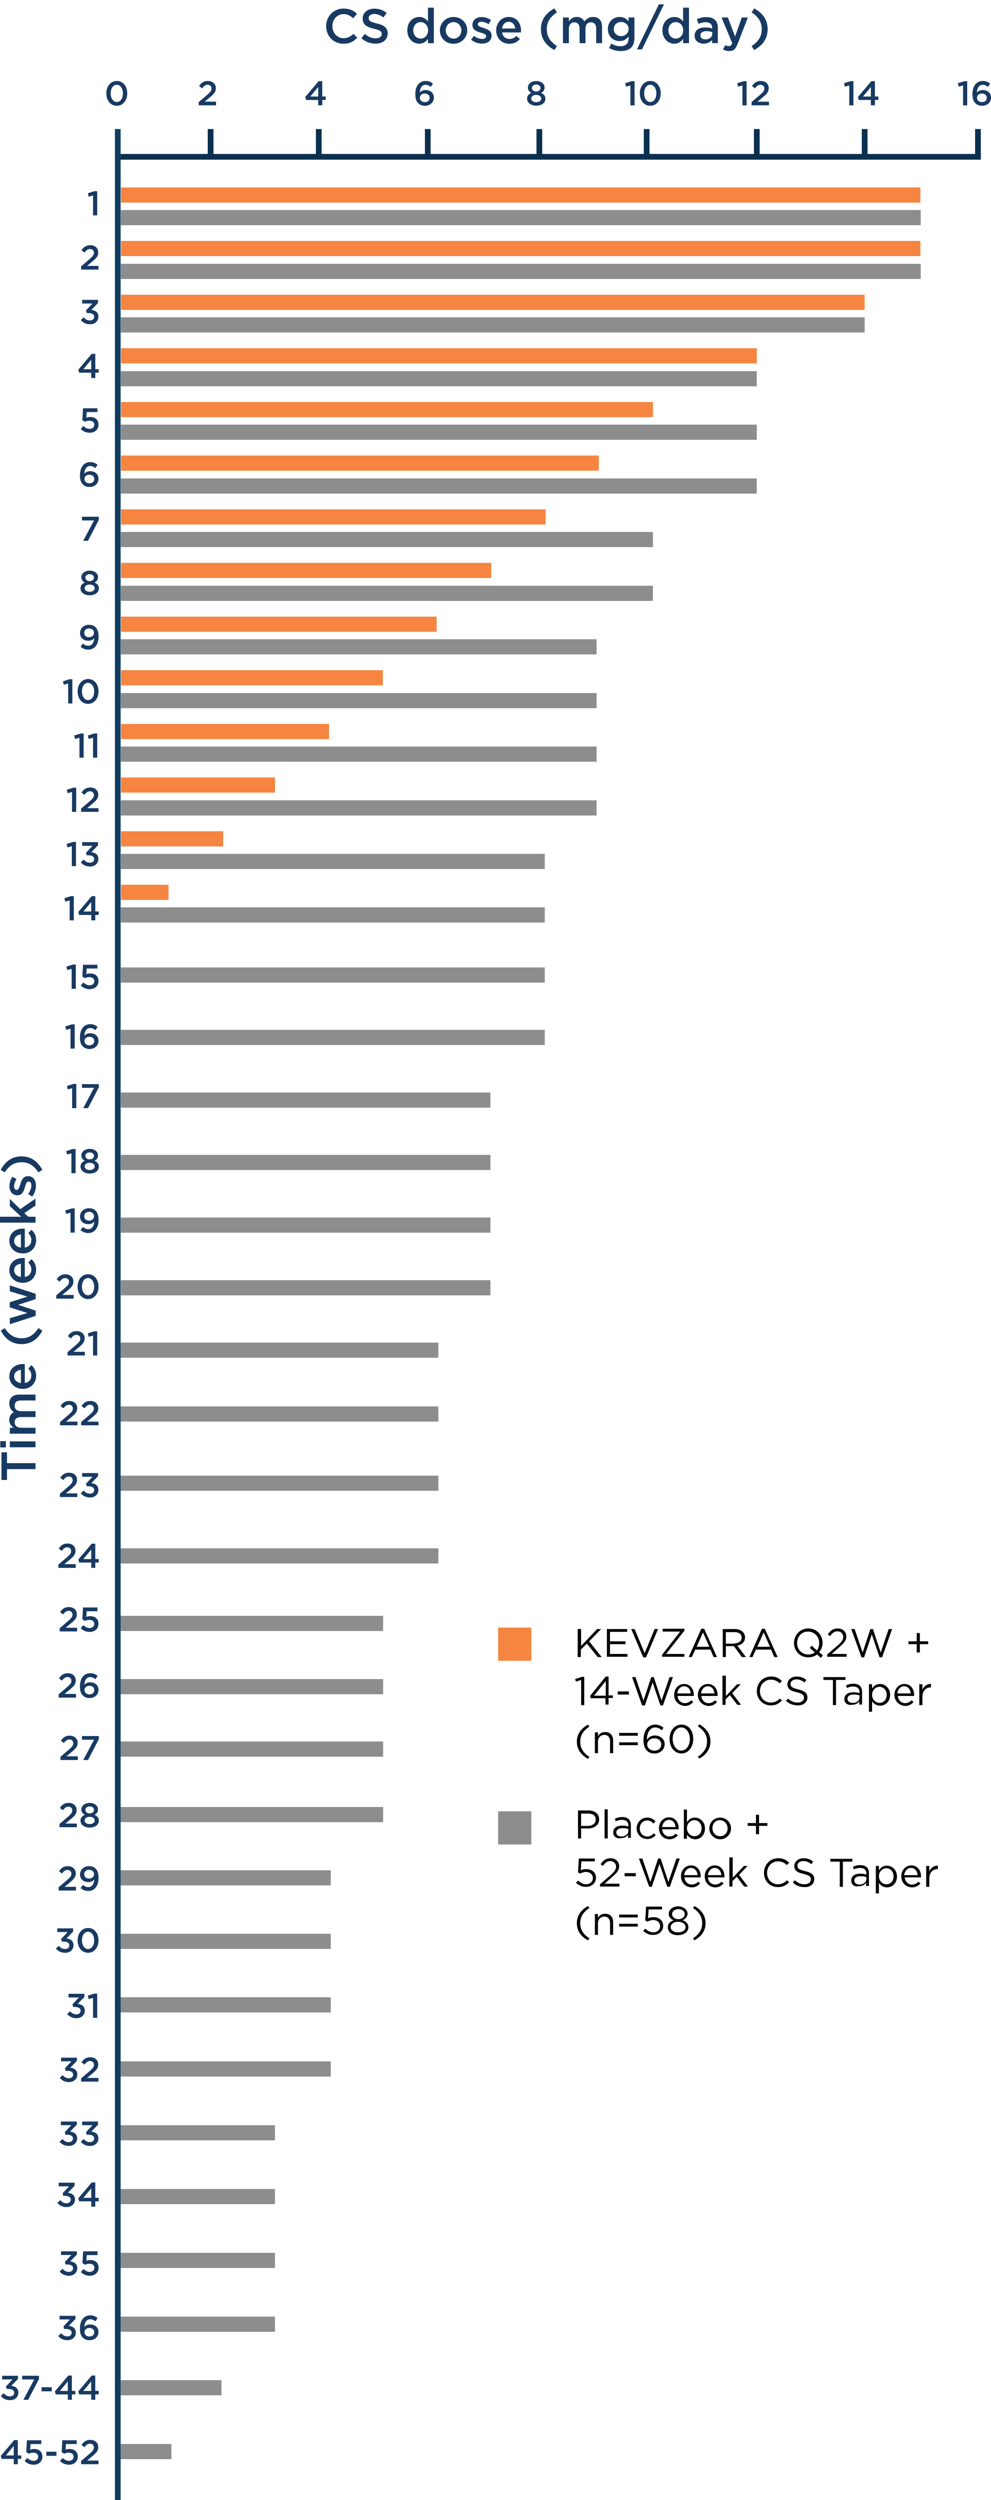 <?xml version="1.0" encoding="UTF-8"?>
<svg id="Layer_1" data-name="Layer 1" xmlns="http://www.w3.org/2000/svg" viewBox="0 0 346.37 873.7">
  <defs>
    <style>
      .cls-1 {
        stroke: #0b304f;
      }

      .cls-1, .cls-2 {
        fill: none;
        stroke-width: 2px;
      }

      .cls-2 {
        stroke: #0e3d61;
      }

      .cls-3 {
        isolation: isolate;
      }

      .cls-4 {
        fill: #f58541;
      }

      .cls-4, .cls-5, .cls-6, .cls-7 {
        stroke-width: 0px;
      }

      .cls-5 {
        fill: #070807;
      }

      .cls-6 {
        fill: #183a62;
      }

      .cls-7 {
        fill: #8e8d8d;
      }
    </style>
  </defs>
  <line id="Line_3151" data-name="Line 3151" class="cls-1" x1="73.61" y1="45.1" x2="73.61" y2="54.8"/>
  <line id="Line_3152" data-name="Line 3152" class="cls-1" x1="111.41" y1="45.1" x2="111.41" y2="54.8"/>
  <line id="Line_3153" data-name="Line 3153" class="cls-1" x1="149.51" y1="45.1" x2="149.51" y2="54.8"/>
  <line id="Line_3154" data-name="Line 3154" class="cls-1" x1="226.01" y1="45.1" x2="226.01" y2="54.8"/>
  <line id="Line_3155" data-name="Line 3155" class="cls-1" x1="264.51" y1="45.1" x2="264.51" y2="54.8"/>
  <line id="Line_3156" data-name="Line 3156" class="cls-1" x1="42.01" y1="54.8" x2="342.81" y2="54.8"/>
  <rect id="Rectangle_11796" data-name="Rectangle 11796" class="cls-7" x="42.21" y="73.4" width="279.6" height="5.3"/>
  <rect id="Rectangle_11797" data-name="Rectangle 11797" class="cls-4" x="42.31" y="65.5" width="279.4" height="5.3"/>
  <line id="Line_3157" data-name="Line 3157" class="cls-1" x1="188.51" y1="45.1" x2="188.51" y2="54.8"/>
  <line id="Line_3158" data-name="Line 3158" class="cls-1" x1="302.21" y1="45.1" x2="302.21" y2="54.8"/>
  <line id="Line_3159" data-name="Line 3159" class="cls-1" x1="341.81" y1="45.1" x2="341.81" y2="54.8"/>
  <rect id="Rectangle_11798" data-name="Rectangle 11798" class="cls-7" x="42.21" y="92.2" width="279.6" height="5.3"/>
  <rect id="Rectangle_11799" data-name="Rectangle 11799" class="cls-4" x="42.31" y="84.2" width="279.4" height="5.3"/>
  <rect id="Rectangle_11800" data-name="Rectangle 11800" class="cls-7" x="42.21" y="110.9" width="260" height="5.3"/>
  <rect id="Rectangle_11801" data-name="Rectangle 11801" class="cls-4" x="42.31" y="103" width="259.9" height="5.3"/>
  <rect id="Rectangle_11802" data-name="Rectangle 11802" class="cls-7" x="42.21" y="129.7" width="222.3" height="5.3"/>
  <rect id="Rectangle_11803" data-name="Rectangle 11803" class="cls-4" x="42.31" y="121.7" width="222.2" height="5.3"/>
  <rect id="Rectangle_11804" data-name="Rectangle 11804" class="cls-7" x="42.21" y="148.4" width="222.3" height="5.3"/>
  <rect id="Rectangle_11805" data-name="Rectangle 11805" class="cls-4" x="42.31" y="140.5" width="185.9" height="5.3"/>
  <rect id="Rectangle_11806" data-name="Rectangle 11806" class="cls-7" x="42.21" y="167.2" width="222.3" height="5.3"/>
  <rect id="Rectangle_11807" data-name="Rectangle 11807" class="cls-4" x="42.31" y="159.2" width="167" height="5.3"/>
  <rect id="Rectangle_11808" data-name="Rectangle 11808" class="cls-7" x="42.21" y="185.9" width="186" height="5.3"/>
  <rect id="Rectangle_11809" data-name="Rectangle 11809" class="cls-4" x="42.31" y="178" width="148.4" height="5.3"/>
  <rect id="Rectangle_11810" data-name="Rectangle 11810" class="cls-7" x="42.21" y="204.7" width="186" height="5.3"/>
  <rect id="Rectangle_11811" data-name="Rectangle 11811" class="cls-4" x="42.31" y="196.7" width="129.4" height="5.3"/>
  <rect id="Rectangle_11812" data-name="Rectangle 11812" class="cls-7" x="42.21" y="223.4" width="166.3" height="5.3"/>
  <rect id="Rectangle_11813" data-name="Rectangle 11813" class="cls-4" x="42.31" y="215.5" width="110.3" height="5.3"/>
  <rect id="Rectangle_11814" data-name="Rectangle 11814" class="cls-7" x="42.21" y="242.2" width="166.3" height="5.3"/>
  <rect id="Rectangle_11815" data-name="Rectangle 11815" class="cls-4" x="42.31" y="234.2" width="91.5" height="5.3"/>
  <rect id="Rectangle_11816" data-name="Rectangle 11816" class="cls-7" x="42.21" y="260.9" width="166.3" height="5.3"/>
  <rect id="Rectangle_11817" data-name="Rectangle 11817" class="cls-4" x="42.31" y="253" width="72.7" height="5.3"/>
  <rect id="Rectangle_11818" data-name="Rectangle 11818" class="cls-7" x="42.21" y="279.7" width="166.3" height="5.3"/>
  <rect id="Rectangle_11819" data-name="Rectangle 11819" class="cls-4" x="42.31" y="271.7" width="53.8" height="5.3"/>
  <rect id="Rectangle_11820" data-name="Rectangle 11820" class="cls-7" x="42.21" y="298.4" width="148.2" height="5.3"/>
  <rect id="Rectangle_11821" data-name="Rectangle 11821" class="cls-4" x="42.31" y="290.5" width="35.7" height="5.3"/>
  <rect id="Rectangle_11822" data-name="Rectangle 11822" class="cls-7" x="42.21" y="338.1" width="148.2" height="5.3"/>
  <rect id="Rectangle_11823" data-name="Rectangle 11823" class="cls-7" x="42.21" y="359.9" width="148.2" height="5.3"/>
  <rect id="Rectangle_11824" data-name="Rectangle 11824" class="cls-7" x="42.21" y="381.8" width="129.2" height="5.3"/>
  <rect id="Rectangle_11825" data-name="Rectangle 11825" class="cls-7" x="42.21" y="403.6" width="129.2" height="5.3"/>
  <rect id="Rectangle_11826" data-name="Rectangle 11826" class="cls-7" x="42.21" y="425.5" width="129.2" height="5.3"/>
  <rect id="Rectangle_11827" data-name="Rectangle 11827" class="cls-7" x="42.21" y="447.4" width="129.2" height="5.3"/>
  <rect id="Rectangle_11828" data-name="Rectangle 11828" class="cls-7" x="41.71" y="469.2" width="111.5" height="5.3"/>
  <rect id="Rectangle_11829" data-name="Rectangle 11829" class="cls-7" x="41.71" y="491.5" width="111.5" height="5.3"/>
  <rect id="Rectangle_11830" data-name="Rectangle 11830" class="cls-7" x="41.71" y="515.7" width="111.5" height="5.3"/>
  <rect id="Rectangle_11831" data-name="Rectangle 11831" class="cls-7" x="41.71" y="541.1" width="111.5" height="5.3"/>
  <rect id="Rectangle_11832" data-name="Rectangle 11832" class="cls-7" x="41.71" y="564.7" width="92.2" height="5.3"/>
  <rect id="Rectangle_11833" data-name="Rectangle 11833" class="cls-7" x="41.71" y="586.8" width="92.2" height="5.3"/>
  <rect id="Rectangle_11834" data-name="Rectangle 11834" class="cls-7" x="41.71" y="608.6" width="92.2" height="5.3"/>
  <rect id="Rectangle_11835" data-name="Rectangle 11835" class="cls-7" x="41.71" y="631.5" width="92.2" height="5.3"/>
  <rect id="Rectangle_11836" data-name="Rectangle 11836" class="cls-7" x="41.71" y="653.6" width="73.9" height="5.3"/>
  <rect id="Rectangle_11837" data-name="Rectangle 11837" class="cls-7" x="41.71" y="675.8" width="73.9" height="5.3"/>
  <rect id="Rectangle_11838" data-name="Rectangle 11838" class="cls-7" x="41.71" y="698" width="73.9" height="5.3"/>
  <rect id="Rectangle_11839" data-name="Rectangle 11839" class="cls-7" x="41.71" y="720.4" width="73.9" height="5.3"/>
  <rect id="Rectangle_11840" data-name="Rectangle 11840" class="cls-7" x="41.71" y="742.7" width="54.4" height="5.3"/>
  <rect id="Rectangle_11841" data-name="Rectangle 11841" class="cls-7" x="41.71" y="765" width="54.4" height="5.3"/>
  <rect id="Rectangle_11842" data-name="Rectangle 11842" class="cls-7" x="41.71" y="787.3" width="54.4" height="5.3"/>
  <rect id="Rectangle_11843" data-name="Rectangle 11843" class="cls-7" x="41.71" y="809.6" width="54.4" height="5.3"/>
  <rect id="Rectangle_11844" data-name="Rectangle 11844" class="cls-7" x="41.71" y="831.8" width="35.7" height="5.3"/>
  <rect id="Rectangle_11845" data-name="Rectangle 11845" class="cls-7" x="42.01" y="854.1" width="17.9" height="5.3"/>
  <rect id="Rectangle_11846" data-name="Rectangle 11846" class="cls-7" x="42.21" y="317.1" width="148.2" height="5.3"/>
  <rect id="Rectangle_11847" data-name="Rectangle 11847" class="cls-4" x="42.31" y="309.2" width="16.6" height="5.3"/>
  <g class="cls-3">
    <path class="cls-5" d="m202.01,569.3h1.1v5.9l5.6-5.9h1.4l-4.2,4.3,4.4,5.5h-1.4l-3.8-4.7-2.1,2.1v2.6h-1.1v-9.8h.1Z"/>
    <path class="cls-5" d="m212.11,569.3h7.1v1h-6v3.3h5.4v1h-5.4v3.4h6.1v1h-7.2v-9.7h0Z"/>
  </g>
  <g class="cls-3">
    <path class="cls-5" d="m220.61,569.3h1.2l3.5,8.4,3.5-8.4h1.2l-4.2,9.9h-1l-4.2-9.9Z"/>
  </g>
  <g class="cls-3">
    <path class="cls-5" d="m231.41,578.3l6.3-8.1h-6.1v-1h7.6v.7l-6.4,8.1h6.4v1h-7.8v-.7Z"/>
    <path class="cls-5" d="m245.11,569.2h1l4.5,9.9h-1.2l-1.1-2.6h-5.3l-1.2,2.6h-1.1l4.4-9.9Zm2.8,6.3l-2.2-5-2.2,5h4.4Z"/>
    <path class="cls-5" d="m252.61,569.3h4.2c1.2,0,2.2.4,2.8,1,.5.5.8,1.2.8,1.9h0c0,1.6-1.1,2.6-2.7,2.9l3,4h-1.4l-2.8-3.8h-2.8v3.8h-1.1v-9.8Zm4.1,5c1.5,0,2.5-.8,2.5-2h0c0-1.2-.9-1.9-2.5-1.9h-3v4h3v-.1Z"/>
    <path class="cls-5" d="m266.31,569.2h1l4.5,9.9h-1.2l-1.1-2.6h-5.3l-1.2,2.6h-1.1l4.4-9.9Zm2.8,6.3l-2.2-5-2.2,5h4.4Z"/>
    <path class="cls-5" d="m286.91,579.4l-1.3-1.2c-.8.6-1.9,1-3.1,1-3,0-5-2.3-5-5h0c0-2.7,2-5.1,5-5.1s5,2.3,5,5h0c0,1.2-.4,2.4-1.2,3.3l1.3,1.1-.7.9Zm-2.1-1.9l-1.8-1.6.7-.8,1.8,1.7c.5-.7.8-1.6.8-2.6h0c0-2.2-1.6-4-3.9-4s-3.8,1.8-3.8,4h0c0,2.2,1.6,4,3.9,4,.9,0,1.7-.3,2.3-.7Z"/>
    <path class="cls-5" d="m289.11,578.2l3.6-3.1c1.5-1.3,2-2.1,2-3.1,0-1.1-.9-1.9-2-1.9s-1.8.6-2.6,1.7l-.8-.6c.9-1.3,1.8-2.1,3.5-2.1,1.8,0,3,1.2,3,2.8h0c0,1.4-.8,2.3-2.5,3.8l-2.6,2.3h5.2v1h-6.8v-.8h0Z"/>
    <path class="cls-5" d="m297.51,569.3h1.2l2.8,8.2,2.7-8.2h.9l2.7,8.2,2.8-8.2h1.2l-3.5,9.9h-.9l-2.7-8-2.7,8h-.9l-3.6-9.9Z"/>
    <path class="cls-5" d="m320.41,574.6h-2.9v-1h2.9v-2.9h1.1v2.9h2.9v1h-2.9v2.9h-1.1v-2.9Z"/>
  </g>
  <g class="cls-3">
    <path class="cls-5" d="m203.11,587.1l-1.8.6-.3-.9,2.4-.8h.8v9.9h-1.1v-8.8h0Z"/>
    <path class="cls-5" d="m211.71,593.5h-5.2l-.3-.8,5.5-6.8h1v6.6h1.5v.9h-1.5v2.3h-1.1v-2.2h.1Zm0-.9v-5.1l-4.1,5.1h4.1Z"/>
  </g>
  <g class="cls-3">
    <path class="cls-5" d="m215.91,591.1h3.9v1.1h-3.9v-1.1Z"/>
  </g>
  <g class="cls-3">
    <path class="cls-5" d="m220.91,586.1h1.2l2.8,8.2,2.7-8.2h.9l2.7,8.2,2.8-8.2h1.2l-3.5,9.9h-.9l-2.7-8-2.7,8h-1l-3.5-9.9Z"/>
  </g>
  <g class="cls-3">
    <path class="cls-5" d="m235.61,592.3h0c0-2.1,1.5-3.8,3.5-3.8,2.1,0,3.4,1.7,3.4,3.8v.4h-5.7c.2,1.6,1.3,2.5,2.5,2.5,1,0,1.7-.4,2.3-1l.7.6c-.7.8-1.6,1.4-3,1.4-2.1-.2-3.7-1.7-3.7-3.9Zm5.8-.5c-.1-1.3-.9-2.5-2.3-2.5-1.3,0-2.2,1.1-2.4,2.5h4.7Z"/>
    <path class="cls-5" d="m243.91,592.3h0c0-2.1,1.5-3.8,3.5-3.8,2.1,0,3.4,1.7,3.4,3.8v.4h-5.7c.2,1.6,1.3,2.5,2.5,2.5,1,0,1.7-.4,2.3-1l.7.6c-.7.8-1.6,1.4-3,1.4-2.1-.2-3.7-1.7-3.7-3.9Zm5.8-.5c-.1-1.3-.9-2.5-2.3-2.5-1.3,0-2.2,1.1-2.4,2.5h4.7Z"/>
    <path class="cls-5" d="m252.61,585.6h1.1v7.1l3.9-4.1h1.3l-3,3.1,3.1,4.1h-1.3l-2.6-3.4-1.5,1.5v1.9h-1.1v-10.2h.1Z"/>
    <path class="cls-5" d="m264.51,591h0c0-2.8,2.1-5.1,5-5.1,1.8,0,2.8.6,3.8,1.6l-.8.8c-.8-.8-1.8-1.3-3.1-1.3-2.2,0-3.8,1.8-3.8,4h0c0,2.3,1.6,4,3.8,4,1.3,0,2.2-.5,3.2-1.4l.7.7c-1,1-2.1,1.7-3.9,1.7-2.8,0-4.9-2.2-4.9-5Z"/>
    <path class="cls-5" d="m274.71,594.4l.7-.8c1,.9,2,1.4,3.4,1.4,1.3,0,2.2-.7,2.2-1.7h0c0-.9-.5-1.4-2.5-1.9-2.3-.5-3.3-1.2-3.3-2.8h0c0-1.5,1.4-2.7,3.2-2.7,1.4,0,2.5.4,3.4,1.2l-.6.9c-.9-.7-1.8-1.1-2.8-1.1-1.3,0-2.1.7-2.1,1.6h0c0,.9.5,1.4,2.7,1.9s3.2,1.3,3.2,2.8h0c0,1.7-1.4,2.8-3.3,2.8-1.7,0-3-.5-4.2-1.6Z"/>
  </g>
  <g class="cls-3">
    <path class="cls-5" d="m291.11,587.1h-3.3v-1h7.7v1h-3.3v8.8h-1.1v-8.8h0Z"/>
  </g>
  <g class="cls-3">
    <path class="cls-5" d="m295.11,593.8h0c0-1.6,1.3-2.4,3.1-2.4.9,0,1.6.1,2.2.3v-.3c0-1.3-.8-2-2.2-2-.9,0-1.5.2-2.2.5l-.3-.9c.8-.4,1.6-.6,2.6-.6s1.8.3,2.3.8.7,1.2.7,2.1v4.4h-1v-1.1c-.5.7-1.3,1.2-2.6,1.2-1.3.2-2.6-.5-2.6-2Zm5.3-.6v-.7c-.5-.2-1.2-.3-2.1-.3-1.4,0-2.1.6-2.1,1.5h0c0,.9.8,1.4,1.8,1.4,1.3.1,2.4-.7,2.4-1.9Z"/>
    <path class="cls-5" d="m303.71,588.6h1.1v1.5c.6-.9,1.4-1.6,2.8-1.6,1.7,0,3.5,1.4,3.5,3.8h0c0,2.4-1.7,3.8-3.5,3.8-1.3,0-2.2-.7-2.8-1.5v3.6h-1.1v-9.6Zm6.2,3.7h0c0-1.7-1.2-2.8-2.5-2.8s-2.6,1.1-2.6,2.8h0c0,1.7,1.3,2.8,2.6,2.8,1.4,0,2.5-1.1,2.5-2.8Z"/>
    <path class="cls-5" d="m312.61,592.3h0c0-2.1,1.5-3.8,3.5-3.8,2.1,0,3.4,1.7,3.4,3.8v.4h-5.7c.2,1.6,1.3,2.5,2.5,2.5,1,0,1.7-.4,2.3-1l.7.6c-.7.8-1.6,1.4-3,1.4-2.1-.2-3.7-1.7-3.7-3.9Zm5.7-.5c-.1-1.3-.9-2.5-2.3-2.5-1.3,0-2.2,1.1-2.4,2.5h4.7Z"/>
    <path class="cls-5" d="m321.31,588.6h1.1v1.9c.5-1.2,1.6-2.1,3-2v1.2h-.1c-1.6,0-2.9,1.1-2.9,3.3v2.9h-1.1v-7.3Z"/>
  </g>
  <g class="cls-3">
    <path class="cls-5" d="m201.61,608.7c0-2.6,1.4-4.6,3.9-6l.5.7c-2.1,1.4-3.2,3-3.2,5.3s1.1,3.9,3.2,5.3l-.5.7c-2.6-1.5-3.9-3.5-3.9-6Z"/>
    <path class="cls-5" d="m207.91,605.4h1.1v1.3c.5-.8,1.2-1.4,2.5-1.4,1.8,0,2.8,1.2,2.8,2.9v4.5h-1.1v-4.2c0-1.3-.7-2.2-2-2.2-1.2,0-2.2.9-2.2,2.3v4.1h-1.1v-7.3Z"/>
    <path class="cls-5" d="m216.41,605.6h6.5v1h-6.5v-1Zm0,3.3h6.5v1h-6.5v-1Z"/>
    <path class="cls-5" d="m226.11,611.8c-.8-.8-1.2-1.8-1.2-3.8h0c0-3,1.5-5.3,4.1-5.3,1.2,0,2,.4,2.9,1.1l-.6.9c-.7-.6-1.4-1-2.3-1-1.9,0-2.9,2-2.9,4.2v.1c.6-.9,1.5-1.5,2.8-1.5,1.8,0,3.4,1.2,3.4,3h0c0,1.9-1.5,3.3-3.5,3.3-1.2,0-2-.3-2.7-1Zm5-2.2h0c0-1.2-1-2.1-2.4-2.1-1.5,0-2.5,1.1-2.5,2.1h0c0,1.2,1,2.2,2.5,2.2s2.4-.9,2.4-2.2Z"/>
    <path class="cls-5" d="m234.01,607.8h0c0-2.8,1.6-5.1,4.2-5.1s4.1,2.3,4.1,5h0c0,2.7-1.6,5.1-4.1,5.1s-4.2-2.3-4.2-5Zm7.1,0h0c0-2.2-1.2-4.1-3-4.1s-3,1.9-3,4h0c0,2.1,1.2,4.1,3,4.1s3-1.9,3-4Z"/>
    <path class="cls-5" d="m243.91,613.9c2.1-1.4,3.2-3,3.2-5.3s-1.1-3.9-3.2-5.3l.5-.7c2.5,1.4,3.9,3.4,3.9,6s-1.4,4.6-3.9,6l-.5-.7Z"/>
  </g>
  <g class="cls-3">
    <path class="cls-5" d="m202.01,632.7h3.7c2.2,0,3.7,1.2,3.7,3.1h0c0,2.1-1.8,3.2-3.9,3.2h-2.4v3.5h-1.1v-9.8Zm3.5,5.4c1.6,0,2.7-.9,2.7-2.2h0c0-1.4-1-2.1-2.6-2.1h-2.5v4.3h2.4Z"/>
    <path class="cls-5" d="m211.31,632.3h1.1v10.2h-1.1v-10.2Z"/>
    <path class="cls-5" d="m214.31,640.4h0c0-1.6,1.3-2.4,3.1-2.4.9,0,1.6.1,2.2.3v-.3c0-1.3-.8-2-2.2-2-.9,0-1.5.2-2.2.5l-.3-.9c.8-.4,1.6-.6,2.6-.6s1.8.3,2.3.8.7,1.2.7,2.1v4.4h-1v-1.1c-.5.7-1.3,1.2-2.6,1.2-1.2.3-2.6-.5-2.6-2Zm5.3-.5v-.7c-.5-.2-1.2-.3-2.1-.3-1.4,0-2.1.6-2.1,1.5h0c0,.9.8,1.4,1.8,1.4,1.3,0,2.4-.8,2.4-1.9Z"/>
  </g>
  <g class="cls-3">
    <path class="cls-5" d="m222.51,639h0c0-2.1,1.6-3.8,3.7-3.8,1.4,0,2.2.6,2.9,1.3l-.7.8c-.6-.6-1.2-1.1-2.2-1.1-1.5,0-2.6,1.2-2.6,2.8h0c0,1.6,1.1,2.8,2.7,2.8.9,0,1.6-.5,2.2-1.1l.7.6c-.7.8-1.6,1.4-3,1.4-2.1,0-3.7-1.7-3.7-3.7Z"/>
  </g>
  <g class="cls-3">
    <path class="cls-5" d="m230.31,638.9h0c0-2.1,1.5-3.8,3.5-3.8,2.1,0,3.4,1.7,3.4,3.8v.4h-5.8c.2,1.6,1.3,2.5,2.5,2.5,1,0,1.7-.4,2.3-1l.7.6c-.7.8-1.6,1.4-3,1.4-2-.1-3.6-1.6-3.6-3.9Zm5.8-.4c-.1-1.3-.9-2.5-2.3-2.5-1.3,0-2.2,1.1-2.4,2.5h4.7Z"/>
    <path class="cls-5" d="m240.11,641.2v1.4h-1.1v-10.2h1.1v4.4c.6-.9,1.4-1.6,2.8-1.6,1.7,0,3.5,1.4,3.5,3.8h0c0,2.4-1.7,3.8-3.5,3.8-1.4-.1-2.2-.8-2.8-1.6Zm5.1-2.3h0c0-1.7-1.2-2.8-2.5-2.8s-2.6,1.1-2.6,2.8h0c0,1.7,1.3,2.8,2.6,2.8,1.4,0,2.5-1,2.5-2.8Z"/>
    <path class="cls-5" d="m247.91,639h0c0-2.1,1.6-3.8,3.8-3.8s3.8,1.7,3.8,3.8h0c0,2-1.6,3.8-3.8,3.8-2.2-.1-3.8-1.8-3.8-3.8Zm6.4,0h0c0-1.6-1.2-2.9-2.7-2.9-1.6,0-2.6,1.3-2.6,2.8h0c0,1.6,1.1,2.8,2.7,2.8,1.5,0,2.6-1.2,2.6-2.7Z"/>
    <path class="cls-5" d="m264.21,638.1h-2.9v-1h2.9v-2.9h1.1v2.9h2.9v1h-2.9v2.9h-1.1v-2.9Z"/>
  </g>
  <g class="cls-3">
    <path class="cls-5" d="m201.31,658l.7-.8c.9.8,1.8,1.3,2.8,1.3,1.4,0,2.4-.9,2.4-2.2h0c0-1.2-1-2.1-2.4-2.1-.8,0-1.5.3-2.1.6l-.7-.5.3-4.8h5.6v1h-4.7l-.2,3.1c.6-.3,1.1-.4,1.9-.4,1.9,0,3.4,1.1,3.4,3h0c0,1.9-1.5,3.2-3.5,3.2-1.3.1-2.6-.6-3.5-1.4Z"/>
  </g>
  <g class="cls-3">
    <path class="cls-5" d="m209.71,658.5l3.6-3.1c1.5-1.3,2-2.1,2-3.1,0-1.1-.9-1.9-2-1.9s-1.8.6-2.6,1.7l-.8-.6c.9-1.3,1.8-2.1,3.5-2.1,1.8,0,3,1.2,3,2.8h0c0,1.4-.8,2.3-2.5,3.8l-2.6,2.3h5.2v1h-6.8v-.8h0Z"/>
  </g>
  <g class="cls-3">
    <path class="cls-5" d="m218.31,654.6h3.9v1.1h-3.9v-1.1Z"/>
  </g>
  <g class="cls-3">
    <path class="cls-5" d="m223.31,649.5h1.2l2.8,8.2,2.7-8.2h.9l2.7,8.2,2.8-8.2h1.2l-3.5,9.9h-.9l-2.7-8-2.7,8h-.9l-3.6-9.9Z"/>
  </g>
  <g class="cls-3">
    <path class="cls-5" d="m238.01,655.7h0c0-2.1,1.5-3.8,3.5-3.8,2.1,0,3.4,1.7,3.4,3.8v.4h-5.7c.2,1.6,1.3,2.5,2.5,2.5,1,0,1.7-.4,2.3-1l.7.6c-.7.8-1.6,1.4-3,1.4-2.1-.1-3.7-1.6-3.7-3.9Zm5.8-.4c-.1-1.3-.9-2.5-2.3-2.5-1.3,0-2.2,1.1-2.4,2.5h4.7Z"/>
    <path class="cls-5" d="m246.31,655.7h0c0-2.1,1.5-3.8,3.5-3.8,2.1,0,3.4,1.7,3.4,3.8v.4h-5.8c.2,1.6,1.3,2.5,2.5,2.5,1,0,1.7-.4,2.3-1l.7.6c-.7.8-1.6,1.4-3,1.4-2-.1-3.6-1.6-3.6-3.9Zm5.8-.4c-.1-1.3-.9-2.5-2.3-2.5-1.3,0-2.2,1.1-2.4,2.5h4.7Z"/>
    <path class="cls-5" d="m255.01,649.1h1.1v7.1l3.9-4.1h1.3l-3,3.1,3.1,4.1h-1.3l-2.6-3.4-1.5,1.5v1.9h-1.1v-10.2h.1Z"/>
    <path class="cls-5" d="m267.01,654.5h0c0-2.8,2.1-5.1,5-5.1,1.8,0,2.8.6,3.8,1.6l-.8.8c-.8-.8-1.8-1.3-3.1-1.3-2.2,0-3.8,1.8-3.8,4h0c0,2.3,1.6,4,3.8,4,1.3,0,2.2-.5,3.2-1.4l.7.7c-1,1-2.1,1.7-3.9,1.7-2.9,0-4.9-2.2-4.9-5Z"/>
    <path class="cls-5" d="m277.11,657.9l.7-.8c1,.9,2,1.4,3.4,1.4,1.3,0,2.2-.7,2.2-1.7h0c0-.9-.5-1.4-2.5-1.9-2.3-.5-3.3-1.2-3.3-2.8h0c0-1.5,1.4-2.7,3.2-2.7,1.4,0,2.5.4,3.4,1.2l-.6.9c-.9-.7-1.8-1.1-2.8-1.1-1.3,0-2.1.7-2.1,1.6h0c0,.9.5,1.4,2.7,1.9s3.2,1.3,3.2,2.8h0c0,1.7-1.4,2.8-3.3,2.8-1.7,0-3-.5-4.2-1.6Z"/>
  </g>
  <g class="cls-3">
    <path class="cls-5" d="m293.51,650.6h-3.3v-1h7.7v1h-3.3v8.8h-1.1v-8.8h0Z"/>
  </g>
  <g class="cls-3">
    <path class="cls-5" d="m297.51,657.2h0c0-1.6,1.3-2.4,3.1-2.4.9,0,1.6.1,2.2.3v-.3c0-1.3-.8-2-2.2-2-.9,0-1.5.2-2.2.5l-.3-.9c.8-.4,1.6-.6,2.6-.6s1.8.3,2.3.8.7,1.2.7,2.1v4.4h-1v-1.1c-.5.7-1.3,1.2-2.6,1.2-1.3.3-2.6-.5-2.6-2Zm5.3-.5v-.7c-.5-.2-1.2-.3-2.1-.3-1.4,0-2.1.6-2.1,1.5h0c0,.9.8,1.4,1.8,1.4,1.3,0,2.4-.8,2.4-1.9Z"/>
    <path class="cls-5" d="m306.11,652.1h1.1v1.5c.6-.9,1.4-1.6,2.8-1.6,1.7,0,3.5,1.4,3.5,3.8h0c0,2.4-1.7,3.8-3.5,3.8-1.3,0-2.2-.7-2.8-1.5v3.6h-1.1v-9.6Zm6.2,3.6h0c0-1.7-1.2-2.8-2.5-2.8s-2.6,1.1-2.6,2.8h0c0,1.7,1.3,2.8,2.6,2.8,1.4,0,2.5-1,2.5-2.8Z"/>
    <path class="cls-5" d="m315.01,655.7h0c0-2.1,1.5-3.8,3.5-3.8,2.1,0,3.4,1.7,3.4,3.8v.4h-5.7c.2,1.6,1.3,2.5,2.5,2.5,1,0,1.7-.4,2.3-1l.7.6c-.7.8-1.6,1.4-3,1.4-2.1-.1-3.7-1.6-3.7-3.9Zm5.7-.4c-.1-1.3-.9-2.5-2.3-2.5-1.3,0-2.2,1.1-2.4,2.5h4.7Z"/>
    <path class="cls-5" d="m323.71,652.1h1.1v1.9c.5-1.2,1.6-2.1,3-2v1.2h-.1c-1.6,0-2.9,1.1-2.9,3.3v2.9h-1.1v-7.3Z"/>
  </g>
  <g class="cls-3">
    <path class="cls-5" d="m201.61,672.1c0-2.6,1.4-4.6,3.9-6l.5.7c-2.1,1.4-3.2,3-3.2,5.3s1.1,3.9,3.2,5.3l-.5.7c-2.6-1.4-3.9-3.4-3.9-6Z"/>
    <path class="cls-5" d="m207.91,668.9h1.1v1.3c.5-.8,1.2-1.4,2.5-1.4,1.8,0,2.8,1.2,2.8,2.9v4.5h-1.1v-4.2c0-1.3-.7-2.2-2-2.2-1.2,0-2.2.9-2.2,2.3v4.1h-1.1v-7.3Z"/>
    <path class="cls-5" d="m216.41,669.1h6.5v1h-6.5v-1Zm0,3.2h6.5v1h-6.5v-1Z"/>
    <path class="cls-5" d="m224.81,674.8l.7-.8c.9.8,1.8,1.3,2.8,1.3,1.4,0,2.4-.9,2.4-2.2h0c0-1.2-1-2.1-2.4-2.1-.8,0-1.5.3-2.1.6l-.7-.5.3-4.8h5.6v1h-4.7l-.2,3.1c.6-.3,1.1-.4,1.9-.4,1.9,0,3.4,1.1,3.4,3h0c0,1.9-1.5,3.2-3.5,3.2-1.4.1-2.6-.6-3.5-1.4Z"/>
    <path class="cls-5" d="m233.41,673.5h0c0-1.2.8-2,2-2.4-.9-.4-1.7-1.1-1.7-2.3h0c0-1.5,1.6-2.6,3.3-2.6s3.3,1.1,3.3,2.6h0c0,1.1-.8,1.8-1.7,2.3,1.2.4,2,1.2,2,2.4h0c0,1.7-1.6,2.8-3.7,2.8s-3.5-1.1-3.5-2.8Zm6.2,0h0c0-1.1-1.1-1.9-2.6-1.9s-2.6.8-2.6,1.9h0c0,1,1,1.8,2.6,1.8s2.6-.8,2.6-1.8Zm-.3-4.6h0c0-1-1-1.7-2.2-1.7s-2.2.7-2.2,1.7h0c0,1.1,1,1.8,2.2,1.8s2.2-.7,2.2-1.8Z"/>
    <path class="cls-5" d="m242.21,677.4c2.1-1.4,3.2-3,3.2-5.3s-1.1-3.9-3.2-5.3l.5-.7c2.5,1.4,3.9,3.4,3.9,6s-1.4,4.6-3.9,6l-.5-.7Z"/>
  </g>
  <rect id="Rectangle_11849" data-name="Rectangle 11849" class="cls-4" x="174.11" y="568.8" width="11.6" height="11.6"/>
  <rect id="Rectangle_11850" data-name="Rectangle 11850" class="cls-7" x="174.11" y="633" width="11.6" height="11.6"/>
  <g>
    <path class="cls-6" d="m113.99,9.17v-.03c0-3.38,2.53-6.15,6.12-6.15,2.21,0,3.54.77,4.67,1.85l-1.34,1.55c-.97-.88-1.97-1.46-3.35-1.46-2.24,0-3.91,1.85-3.91,4.18v.03c0,2.33,1.65,4.21,3.93,4.21,1.46,0,2.4-.58,3.42-1.53l1.34,1.36c-1.24,1.29-2.6,2.11-4.83,2.11-3.49,0-6.05-2.7-6.05-6.12Z"/>
    <path class="cls-6" d="m126.28,13.35l1.26-1.5c1.14.99,2.29,1.55,3.76,1.55,1.29,0,2.11-.61,2.11-1.5v-.03c0-.85-.48-1.31-2.69-1.82-2.53-.61-3.96-1.36-3.96-3.55v-.03c0-2.04,1.7-3.45,4.06-3.45,1.73,0,3.11.53,4.32,1.5l-1.12,1.58c-1.07-.8-2.14-1.22-3.23-1.22-1.22,0-1.94.63-1.94,1.41v.03c0,.92.54,1.33,2.84,1.87,2.52.61,3.81,1.51,3.81,3.48v.03c0,2.23-1.75,3.55-4.25,3.55-1.82,0-3.54-.63-4.96-1.9Z"/>
    <path class="cls-6" d="m142.36,10.62v-.03c0-2.97,2.02-4.66,4.16-4.66,1.48,0,2.41.73,3.06,1.58V2.68h2.06v12.41h-2.06v-1.5c-.66.93-1.6,1.68-3.06,1.68-2.11,0-4.16-1.68-4.16-4.66Zm7.26,0v-.03c0-1.73-1.22-2.87-2.6-2.87s-2.58,1.1-2.58,2.87v.03c0,1.73,1.19,2.87,2.58,2.87s2.6-1.16,2.6-2.87Z"/>
    <path class="cls-6" d="m153.74,10.65v-.03c0-2.57,2.04-4.69,4.79-4.69s4.78,2.09,4.78,4.66v.03c0,2.55-2.04,4.67-4.81,4.67s-4.76-2.09-4.76-4.64Zm7.51,0v-.03c0-1.58-1.14-2.89-2.75-2.89s-2.7,1.29-2.7,2.86v.03c0,1.56,1.14,2.87,2.74,2.87s2.72-1.29,2.72-2.84Z"/>
    <path class="cls-6" d="m164.67,13.91l.92-1.39c.99.73,2.02,1.1,2.94,1.1s1.39-.37,1.39-.97v-.03c0-.7-.95-.94-2.01-1.26-1.33-.37-2.8-.92-2.8-2.62v-.03c0-1.72,1.41-2.75,3.2-2.75,1.12,0,2.35.39,3.3,1.02l-.82,1.46c-.87-.53-1.79-.85-2.53-.85-.8,0-1.26.39-1.26.88v.03c0,.66.97.93,2.02,1.27,1.31.41,2.79,1,2.79,2.62v.03c0,1.89-1.46,2.82-3.33,2.82-1.27,0-2.69-.44-3.81-1.34Z"/>
    <path class="cls-6" d="m173.42,10.63v-.03c0-2.57,1.82-4.67,4.39-4.67,2.86,0,4.3,2.24,4.3,4.83,0,.19-.02.37-.03.58h-6.6c.22,1.46,1.26,2.28,2.58,2.28,1,0,1.72-.38,2.43-1.07l1.21,1.07c-.85,1.02-2.02,1.68-3.67,1.68-2.6,0-4.61-1.89-4.61-4.66Zm6.65-.66c-.14-1.33-.92-2.36-2.28-2.36-1.26,0-2.14.97-2.33,2.36h4.61Z"/>
    <path class="cls-6" d="m189.06,10.21c0-3.21,1.61-5.58,4.71-7.28l.9,1.38c-2.41,1.62-3.55,3.37-3.55,5.9s1.14,4.28,3.55,5.9l-.9,1.38c-3.09-1.7-4.71-4.06-4.71-7.28Z"/>
    <path class="cls-6" d="m196.76,6.11h2.07v1.36c.58-.8,1.36-1.55,2.74-1.55,1.29,0,2.21.63,2.69,1.58.71-.95,1.67-1.58,3.03-1.58,1.96,0,3.14,1.24,3.14,3.43v5.73h-2.06v-5.1c0-1.43-.66-2.19-1.82-2.19s-1.92.78-1.92,2.23v5.07h-2.06v-5.12c0-1.39-.68-2.18-1.82-2.18s-1.92.85-1.92,2.23v5.07h-2.07V6.11Z"/>
    <path class="cls-6" d="m212.89,16.77l.77-1.55c.97.59,1.97.93,3.2.93,1.84,0,2.84-.93,2.84-2.74v-.68c-.75.95-1.68,1.63-3.16,1.63-2.12,0-4.08-1.56-4.08-4.2v-.03c0-2.65,1.99-4.21,4.08-4.21,1.51,0,2.45.7,3.15,1.53v-1.34h2.06v7.14c0,1.51-.39,2.63-1.14,3.38-.82.82-2.07,1.21-3.69,1.21-1.48,0-2.86-.38-4.01-1.07Zm6.82-6.61v-.03c0-1.46-1.21-2.45-2.63-2.45s-2.55.97-2.55,2.45v.03c0,1.46,1.14,2.46,2.55,2.46s2.63-1,2.63-2.46Z"/>
    <path class="cls-6" d="m230.29,1.52h1.79l-7.68,15.74h-1.79l7.68-15.74Z"/>
    <path class="cls-6" d="m231.53,10.62v-.03c0-2.97,2.02-4.66,4.16-4.66,1.48,0,2.41.73,3.06,1.58V2.68h2.06v12.41h-2.06v-1.5c-.66.93-1.6,1.68-3.06,1.68-2.11,0-4.16-1.68-4.16-4.66Zm7.26,0v-.03c0-1.73-1.22-2.87-2.6-2.87s-2.58,1.1-2.58,2.87v.03c0,1.73,1.19,2.87,2.58,2.87s2.6-1.16,2.6-2.87Z"/>
    <path class="cls-6" d="m242.78,12.5v-.03c0-1.94,1.53-2.89,3.72-2.89,1,0,1.72.15,2.41.37v-.22c0-1.28-.78-1.96-2.23-1.96-1,0-1.75.22-2.57.56l-.56-1.62c1-.44,1.97-.73,3.4-.73,1.34,0,2.35.36,2.97,1,.66.65.97,1.6.97,2.77v5.32h-2.01v-1.12c-.61.73-1.55,1.31-2.92,1.31-1.68,0-3.2-.97-3.2-2.77Zm6.17-.65v-.61c-.53-.2-1.22-.36-2.04-.36-1.33,0-2.11.56-2.11,1.5v.03c0,.87.76,1.36,1.75,1.36,1.36,0,2.4-.78,2.4-1.92Z"/>
    <path class="cls-6" d="m259.25,6.11h2.14l-3.57,9.21c-.71,1.85-1.51,2.53-2.96,2.53-.85,0-1.5-.2-2.12-.56l.7-1.51c.37.2.78.34,1.21.34.58,0,.94-.26,1.28-1.02l-3.74-8.99h2.21l2.52,6.66,2.35-6.66Z"/>
    <path class="cls-6" d="m262.69,16.11c2.41-1.62,3.55-3.37,3.55-5.9s-1.14-4.28-3.55-5.9l.9-1.38c3.09,1.7,4.71,4.06,4.71,7.28s-1.62,5.58-4.71,7.28l-.9-1.38Z"/>
  </g>
  <path class="cls-6" d="m37.16,32.65v-.02c0-2.4,1.46-4.34,3.67-4.34s3.65,1.92,3.65,4.32v.02c0,2.4-1.46,4.34-3.67,4.34s-3.65-1.92-3.65-4.32Zm5.79,0v-.02c0-1.66-.85-3.01-2.15-3.01s-2.12,1.33-2.12,2.99v.02c0,1.65.84,3.01,2.15,3.01s2.12-1.34,2.12-2.99Z"/>
  <path class="cls-6" d="m69.46,35.66l2.89-2.46c1.14-.98,1.57-1.51,1.57-2.27,0-.82-.59-1.31-1.36-1.31s-1.29.42-1.93,1.26l-1.05-.83c.8-1.12,1.6-1.75,3.09-1.75,1.64,0,2.77,1.01,2.77,2.51v.02c0,1.33-.7,2.04-2.18,3.25l-1.73,1.44h3.99v1.29h-6.07v-1.16Z"/>
  <path class="cls-6" d="m111.21,34.94h-4.23l-.28-1.06,4.67-5.52h1.26v5.36h1.2v1.21h-1.2v1.88h-1.42v-1.88Zm0-1.21v-3.32l-2.76,3.32h2.76Z"/>
  <path class="cls-6" d="m146.18,36.08c-.64-.64-1.02-1.51-1.02-3.2v-.02c0-2.57,1.22-4.57,3.6-4.57,1.09,0,1.83.35,2.57.94l-.79,1.15c-.59-.47-1.08-.74-1.82-.74-1.46,0-1.99,1.52-2.01,2.67.49-.52,1.12-.85,2.01-.85,1.62,0,2.93.96,2.93,2.64v.02c0,1.67-1.36,2.85-3.12,2.85-1.03,0-1.78-.32-2.34-.89Zm3.98-1.91v-.02c0-.84-.67-1.46-1.71-1.46s-1.7.67-1.7,1.48v.02c0,.85.7,1.5,1.74,1.5s1.68-.65,1.68-1.51Z"/>
  <path class="cls-6" d="m184.22,34.53v-.02c0-1.01.56-1.64,1.51-2.04-.71-.37-1.22-.94-1.22-1.87v-.02c0-1.28,1.24-2.27,2.92-2.27s2.91.97,2.91,2.27v.02c0,.94-.52,1.5-1.22,1.87.92.42,1.51,1.02,1.51,2.01v.02c0,1.51-1.37,2.43-3.2,2.43s-3.2-.96-3.2-2.41Zm4.95-.08v-.02c0-.77-.76-1.26-1.75-1.26s-1.75.49-1.75,1.26v.02c0,.68.65,1.26,1.75,1.26s1.75-.56,1.75-1.26Zm-.25-3.71v-.02c0-.65-.6-1.18-1.5-1.18s-1.5.53-1.5,1.18v.02c0,.72.64,1.24,1.5,1.24s1.5-.52,1.5-1.24Z"/>
  <g>
    <path class="cls-6" d="m220.32,29.87l-1.51.42-.31-1.2,2.27-.72h1.02v8.46h-1.46v-6.96Z"/>
    <path class="cls-6" d="m223.62,32.65v-.02c0-2.4,1.46-4.34,3.67-4.34s3.65,1.92,3.65,4.32v.02c0,2.4-1.46,4.34-3.67,4.34s-3.65-1.92-3.65-4.32Zm5.79,0v-.02c0-1.66-.85-3.01-2.15-3.01s-2.12,1.33-2.12,2.99v.02c0,1.65.84,3.01,2.15,3.01s2.12-1.34,2.12-2.99Z"/>
  </g>
  <g>
    <path class="cls-6" d="m259.48,29.87l-1.51.42-.31-1.2,2.27-.72h1.02v8.46h-1.46v-6.96Z"/>
    <path class="cls-6" d="m262.69,35.66l2.89-2.46c1.14-.98,1.57-1.51,1.57-2.27,0-.82-.59-1.31-1.35-1.31s-1.3.42-1.93,1.26l-1.05-.83c.8-1.12,1.59-1.75,3.09-1.75,1.64,0,2.77,1.01,2.77,2.51v.02c0,1.33-.7,2.04-2.18,3.25l-1.73,1.44h3.99v1.29h-6.07v-1.16Z"/>
  </g>
  <g>
    <path class="cls-6" d="m296.82,29.87l-1.51.42-.31-1.2,2.27-.72h1.02v8.46h-1.46v-6.96Z"/>
    <path class="cls-6" d="m304.38,34.94h-4.23l-.28-1.06,4.67-5.52h1.26v5.36h1.2v1.21h-1.2v1.88h-1.42v-1.88Zm0-1.21v-3.32l-2.76,3.32h2.76Z"/>
  </g>
  <g>
    <path class="cls-6" d="m336.59,29.87l-1.51.42-.31-1.2,2.27-.72h1.02v8.46h-1.46v-6.96Z"/>
    <path class="cls-6" d="m340.91,36.08c-.64-.64-1.02-1.51-1.02-3.2v-.02c0-2.57,1.22-4.57,3.6-4.57,1.09,0,1.83.35,2.57.94l-.79,1.15c-.59-.47-1.08-.74-1.82-.74-1.46,0-1.99,1.52-2.01,2.67.49-.52,1.12-.85,2.01-.85,1.62,0,2.93.96,2.93,2.64v.02c0,1.67-1.36,2.85-3.12,2.85-1.03,0-1.78-.32-2.34-.89Zm3.98-1.91v-.02c0-.84-.67-1.46-1.71-1.46s-1.7.67-1.7,1.48v.02c0,.85.7,1.5,1.74,1.5s1.68-.65,1.68-1.51Z"/>
  </g>
  <path class="cls-6" d="m32.51,68.32l-1.51.42-.31-1.2,2.27-.72h1.02v8.46h-1.46v-6.96Z"/>
  <path class="cls-6" d="m28.36,93.06l2.89-2.46c1.14-.98,1.57-1.51,1.57-2.27,0-.82-.59-1.31-1.36-1.31s-1.29.42-1.93,1.26l-1.05-.83c.8-1.12,1.6-1.75,3.09-1.75,1.64,0,2.77,1.01,2.77,2.51v.02c0,1.33-.7,2.04-2.18,3.25l-1.73,1.44h3.99v1.29h-6.07v-1.16Z"/>
  <path class="cls-6" d="m28.23,111.86l1.03-.97c.6.71,1.27,1.1,2.21,1.1.81,0,1.45-.5,1.45-1.27v-.02c0-.83-.76-1.3-1.93-1.3h-.68l-.24-.92,2.27-2.41h-3.63v-1.28h5.55v1.1l-2.34,2.4c1.27.16,2.47.8,2.47,2.35v.02c0,1.55-1.19,2.66-2.94,2.66-1.46,0-2.51-.61-3.21-1.46Z"/>
  <path class="cls-6" d="m31.89,130.24h-4.23l-.28-1.06,4.67-5.52h1.26v5.36h1.2v1.21h-1.2v1.88h-1.41v-1.88Zm0-1.21v-3.32l-2.76,3.32h2.76Z"/>
  <path class="cls-6" d="m28.22,149.94l.91-1.07c.67.62,1.38,1.01,2.16,1.01,1.01,0,1.67-.58,1.67-1.45v-.02c0-.85-.72-1.39-1.74-1.39-.6,0-1.12.17-1.55.37l-.89-.59.24-4.11h5.03v1.32h-3.75l-.13,1.96c.39-.14.77-.24,1.33-.24,1.63,0,2.93.86,2.93,2.64v.02c0,1.71-1.26,2.84-3.12,2.84-1.28,0-2.29-.52-3.08-1.28Z"/>
  <path class="cls-6" d="m28.96,169.29c-.63-.64-1.02-1.51-1.02-3.2v-.02c0-2.57,1.22-4.57,3.6-4.57,1.09,0,1.84.35,2.57.94l-.79,1.15c-.59-.47-1.08-.74-1.82-.74-1.46,0-1.99,1.52-2.02,2.67.49-.52,1.12-.85,2.02-.85,1.62,0,2.93.96,2.93,2.64v.02c0,1.67-1.36,2.85-3.12,2.85-1.03,0-1.78-.32-2.34-.89Zm3.98-1.91v-.02c0-.84-.67-1.46-1.71-1.46s-1.7.67-1.7,1.48v.02c0,.85.7,1.5,1.74,1.5s1.68-.65,1.68-1.51Z"/>
  <path class="cls-6" d="m32.86,181.88h-4.22v-1.3h5.9v1.12l-3.78,7.28h-1.67l3.77-7.1Z"/>
  <path class="cls-6" d="m28.14,205.64v-.02c0-1.01.56-1.64,1.51-2.04-.71-.37-1.22-.94-1.22-1.87v-.02c0-1.28,1.24-2.27,2.92-2.27s2.91.97,2.91,2.27v.02c0,.94-.52,1.5-1.22,1.87.92.42,1.51,1.02,1.51,2.01v.02c0,1.51-1.37,2.43-3.2,2.43s-3.2-.96-3.2-2.41Zm4.95-.08v-.02c0-.77-.76-1.26-1.75-1.26s-1.75.49-1.75,1.26v.02c0,.68.65,1.26,1.75,1.26s1.75-.56,1.75-1.26Zm-.25-3.71v-.02c0-.65-.6-1.18-1.5-1.18s-1.5.53-1.5,1.18v.02c0,.72.63,1.24,1.5,1.24s1.5-.52,1.5-1.24Z"/>
  <path class="cls-6" d="m32.92,223.04c-.47.55-1.12.89-1.98.89-1.79,0-2.97-1.04-2.97-2.66v-.02c0-1.64,1.27-2.9,3.13-2.9,1.06,0,1.74.3,2.34.9s1.01,1.54,1.01,3.19v.02c0,2.7-1.33,4.57-3.6,4.57-1.16,0-1.98-.42-2.69-1.01l.8-1.13c.64.53,1.2.79,1.92.79,1.47,0,2.01-1.52,2.04-2.64Zm-.06-1.86v-.02c0-.88-.68-1.54-1.75-1.54s-1.67.68-1.67,1.56v.02c0,.86.67,1.49,1.71,1.49s1.7-.7,1.7-1.51Z"/>
  <g>
    <path class="cls-6" d="m23.82,238.88l-1.51.42-.31-1.2,2.27-.72h1.02v8.46h-1.46v-6.96Z"/>
    <path class="cls-6" d="m27.12,241.66v-.02c0-2.4,1.46-4.34,3.67-4.34s3.65,1.92,3.65,4.32v.02c0,2.4-1.46,4.34-3.67,4.34s-3.65-1.92-3.65-4.32Zm5.79,0v-.02c0-1.66-.85-3.01-2.15-3.01s-2.12,1.33-2.12,2.99v.02c0,1.65.84,3.01,2.15,3.01s2.12-1.34,2.12-2.99Z"/>
  </g>
  <g>
    <path class="cls-6" d="m27.76,257.83l-1.51.42-.31-1.2,2.27-.72h1.02v8.46h-1.46v-6.96Z"/>
    <path class="cls-6" d="m32.51,257.83l-1.51.42-.31-1.2,2.27-.72h1.02v8.46h-1.46v-6.96Z"/>
  </g>
  <g>
    <path class="cls-6" d="m25.16,276.78l-1.51.42-.31-1.2,2.27-.72h1.02v8.46h-1.46v-6.96Z"/>
    <path class="cls-6" d="m28.36,282.57l2.89-2.46c1.14-.98,1.57-1.51,1.57-2.27,0-.82-.59-1.31-1.36-1.31s-1.29.42-1.93,1.26l-1.05-.83c.8-1.12,1.6-1.75,3.09-1.75,1.64,0,2.77,1.01,2.77,2.51v.02c0,1.33-.7,2.04-2.18,3.25l-1.73,1.44h3.99v1.29h-6.07v-1.16Z"/>
  </g>
  <g>
    <path class="cls-6" d="m25.09,295.73l-1.51.42-.31-1.2,2.27-.72h1.02v8.46h-1.46v-6.96Z"/>
    <path class="cls-6" d="m28.23,301.37l1.03-.97c.6.71,1.27,1.1,2.21,1.1.81,0,1.45-.5,1.45-1.27v-.02c0-.83-.76-1.3-1.93-1.3h-.68l-.24-.92,2.27-2.41h-3.63v-1.28h5.55v1.1l-2.34,2.4c1.27.16,2.47.8,2.47,2.35v.02c0,1.55-1.19,2.66-2.94,2.66-1.46,0-2.51-.61-3.21-1.46Z"/>
  </g>
  <g>
    <path class="cls-6" d="m24.33,314.68l-1.51.42-.31-1.2,2.27-.72h1.02v8.46h-1.46v-6.96Z"/>
    <path class="cls-6" d="m31.89,319.76h-4.23l-.28-1.06,4.67-5.52h1.26v5.36h1.2v1.21h-1.2v1.88h-1.41v-1.88Zm0-1.21v-3.32l-2.76,3.32h2.76Z"/>
  </g>
  <g>
    <path class="cls-6" d="m25.03,338.59l-1.51.42-.31-1.2,2.27-.72h1.02v8.46h-1.46v-6.96Z"/>
    <path class="cls-6" d="m28.22,344.4l.91-1.07c.67.62,1.38,1.01,2.16,1.01,1.01,0,1.67-.58,1.67-1.45v-.02c0-.85-.72-1.39-1.74-1.39-.6,0-1.12.17-1.55.37l-.89-.59.24-4.11h5.03v1.32h-3.75l-.13,1.96c.39-.14.77-.24,1.33-.24,1.63,0,2.93.86,2.93,2.64v.02c0,1.71-1.26,2.84-3.12,2.84-1.28,0-2.29-.52-3.08-1.28Z"/>
  </g>
  <g>
    <path class="cls-6" d="m24.64,359.49l-1.51.42-.31-1.2,2.27-.72h1.02v8.46h-1.46v-6.96Z"/>
    <path class="cls-6" d="m28.96,365.71c-.63-.64-1.02-1.51-1.02-3.2v-.02c0-2.57,1.22-4.57,3.6-4.57,1.09,0,1.84.35,2.57.94l-.79,1.15c-.59-.47-1.08-.74-1.82-.74-1.46,0-1.99,1.52-2.02,2.67.49-.52,1.12-.85,2.02-.85,1.62,0,2.93.96,2.93,2.64v.02c0,1.67-1.36,2.85-3.12,2.85-1.03,0-1.78-.32-2.34-.89Zm3.98-1.91v-.02c0-.84-.67-1.46-1.71-1.46s-1.7.67-1.7,1.48v.02c0,.85.7,1.5,1.74,1.5s1.68-.65,1.68-1.51Z"/>
  </g>
  <g>
    <path class="cls-6" d="m25.2,380.31l-1.51.42-.31-1.2,2.27-.72h1.02v8.46h-1.46v-6.96Z"/>
    <path class="cls-6" d="m32.86,380.17h-4.22v-1.3h5.9v1.12l-3.78,7.28h-1.67l3.77-7.1Z"/>
  </g>
  <g>
    <path class="cls-6" d="m24.95,403.06l-1.51.42-.31-1.2,2.27-.72h1.02v8.46h-1.46v-6.96Z"/>
    <path class="cls-6" d="m28.14,407.72v-.02c0-1.01.56-1.64,1.51-2.04-.71-.37-1.22-.94-1.22-1.87v-.02c0-1.28,1.24-2.27,2.92-2.27s2.91.97,2.91,2.27v.02c0,.94-.52,1.5-1.22,1.87.92.42,1.51,1.02,1.51,2.01v.02c0,1.51-1.37,2.43-3.2,2.43s-3.2-.96-3.2-2.41Zm4.95-.08v-.02c0-.77-.76-1.26-1.75-1.26s-1.75.49-1.75,1.26v.02c0,.68.65,1.26,1.75,1.26s1.75-.56,1.75-1.26Zm-.25-3.71v-.02c0-.65-.6-1.18-1.5-1.18s-1.5.53-1.5,1.18v.02c0,.72.63,1.24,1.5,1.24s1.5-.52,1.5-1.24Z"/>
  </g>
  <g>
    <path class="cls-6" d="m24.64,423.81l-1.51.42-.31-1.2,2.27-.72h1.02v8.46h-1.46v-6.96Z"/>
    <path class="cls-6" d="m32.92,426.93c-.47.55-1.12.89-1.98.89-1.79,0-2.97-1.04-2.97-2.66v-.02c0-1.64,1.27-2.9,3.13-2.9,1.06,0,1.74.3,2.34.9s1.01,1.54,1.01,3.19v.02c0,2.7-1.33,4.57-3.6,4.57-1.16,0-1.98-.42-2.69-1.01l.8-1.13c.64.53,1.2.79,1.92.79,1.47,0,2.01-1.52,2.04-2.64Zm-.06-1.86v-.02c0-.88-.68-1.54-1.75-1.54s-1.67.68-1.67,1.56v.02c0,.86.67,1.49,1.71,1.49s1.7-.7,1.7-1.51Z"/>
  </g>
  <g>
    <path class="cls-6" d="m19.67,452.69l2.89-2.46c1.14-.98,1.57-1.51,1.57-2.27,0-.82-.59-1.31-1.35-1.31s-1.3.42-1.93,1.26l-1.05-.83c.8-1.12,1.59-1.75,3.09-1.75,1.64,0,2.77,1.01,2.77,2.51v.02c0,1.33-.7,2.04-2.18,3.25l-1.73,1.44h3.99v1.29h-6.07v-1.16Z"/>
    <path class="cls-6" d="m27.12,449.67v-.02c0-2.4,1.46-4.34,3.67-4.34s3.65,1.92,3.65,4.32v.02c0,2.4-1.46,4.34-3.67,4.34s-3.65-1.92-3.65-4.32Zm5.79,0v-.02c0-1.66-.85-3.01-2.15-3.01s-2.12,1.33-2.12,2.99v.02c0,1.65.84,3.01,2.15,3.01s2.12-1.34,2.12-2.99Z"/>
  </g>
  <g>
    <path class="cls-6" d="m23.61,472.55l2.89-2.46c1.14-.98,1.57-1.51,1.57-2.27,0-.82-.59-1.31-1.36-1.31s-1.29.42-1.93,1.26l-1.05-.83c.8-1.12,1.6-1.75,3.09-1.75,1.64,0,2.77,1.01,2.77,2.51v.02c0,1.33-.7,2.04-2.18,3.25l-1.73,1.44h3.99v1.29h-6.07v-1.16Z"/>
    <path class="cls-6" d="m32.51,466.75l-1.51.42-.31-1.2,2.27-.72h1.02v8.46h-1.46v-6.96Z"/>
  </g>
  <g>
    <path class="cls-6" d="m21,496.96l2.89-2.46c1.14-.98,1.57-1.51,1.57-2.27,0-.82-.59-1.31-1.35-1.31s-1.3.42-1.93,1.26l-1.05-.83c.8-1.12,1.59-1.75,3.09-1.75,1.64,0,2.77,1.01,2.77,2.51v.02c0,1.33-.7,2.04-2.18,3.25l-1.73,1.44h3.99v1.29h-6.07v-1.16Z"/>
    <path class="cls-6" d="m28.36,496.96l2.89-2.46c1.14-.98,1.57-1.51,1.57-2.27,0-.82-.59-1.31-1.35-1.31s-1.3.42-1.93,1.26l-1.05-.83c.8-1.12,1.59-1.75,3.09-1.75,1.64,0,2.77,1.01,2.77,2.51v.02c0,1.33-.7,2.04-2.18,3.25l-1.73,1.44h3.99v1.29h-6.07v-1.16Z"/>
  </g>
  <g>
    <path class="cls-6" d="m20.94,522.03l2.89-2.46c1.14-.98,1.57-1.51,1.57-2.27,0-.82-.59-1.31-1.36-1.31s-1.29.42-1.93,1.26l-1.05-.83c.8-1.12,1.6-1.75,3.09-1.75,1.64,0,2.77,1.01,2.77,2.51v.02c0,1.33-.7,2.04-2.18,3.25l-1.73,1.44h3.99v1.29h-6.07v-1.16Z"/>
    <path class="cls-6" d="m28.23,521.87l1.03-.97c.6.71,1.27,1.1,2.21,1.1.81,0,1.45-.5,1.45-1.27v-.02c0-.83-.76-1.3-1.93-1.3h-.68l-.24-.92,2.27-2.41h-3.63v-1.28h5.55v1.1l-2.34,2.4c1.27.16,2.47.8,2.47,2.35v.02c0,1.55-1.19,2.66-2.94,2.66-1.46,0-2.51-.61-3.21-1.46Z"/>
  </g>
  <g>
    <path class="cls-6" d="m20.4,546.78l2.89-2.46c1.14-.98,1.57-1.51,1.57-2.27,0-.82-.59-1.31-1.35-1.31s-1.3.42-1.93,1.26l-1.05-.83c.8-1.12,1.59-1.75,3.09-1.75,1.64,0,2.77,1.01,2.77,2.51v.02c0,1.33-.7,2.04-2.18,3.25l-1.73,1.44h3.99v1.29h-6.07v-1.16Z"/>
    <path class="cls-6" d="m31.89,546.06h-4.23l-.28-1.06,4.67-5.52h1.26v5.36h1.2v1.21h-1.2v1.88h-1.41v-1.88Zm0-1.21v-3.32l-2.76,3.32h2.76Z"/>
  </g>
  <g>
    <path class="cls-6" d="m20.88,568.99l2.89-2.46c1.14-.98,1.57-1.51,1.57-2.27,0-.82-.59-1.31-1.36-1.31s-1.29.42-1.93,1.26l-1.05-.83c.8-1.12,1.6-1.75,3.09-1.75,1.64,0,2.77,1.01,2.77,2.51v.02c0,1.33-.7,2.04-2.18,3.25l-1.73,1.44h3.99v1.29h-6.07v-1.16Z"/>
    <path class="cls-6" d="m28.21,569.02l.91-1.07c.67.62,1.38,1.01,2.16,1.01,1.01,0,1.67-.58,1.67-1.45v-.02c0-.85-.72-1.39-1.74-1.39-.6,0-1.12.17-1.55.37l-.89-.59.24-4.11h5.03v1.32h-3.75l-.13,1.96c.4-.14.77-.24,1.33-.24,1.63,0,2.93.86,2.93,2.64v.02c0,1.71-1.26,2.84-3.12,2.84-1.29,0-2.29-.52-3.08-1.28Z"/>
  </g>
  <g>
    <path class="cls-6" d="m20.49,592.12l2.89-2.46c1.14-.98,1.57-1.51,1.57-2.27,0-.82-.59-1.31-1.35-1.31s-1.3.42-1.93,1.26l-1.05-.83c.8-1.12,1.59-1.75,3.09-1.75,1.64,0,2.77,1.01,2.77,2.51v.02c0,1.33-.7,2.04-2.18,3.25l-1.73,1.44h3.99v1.29h-6.07v-1.16Z"/>
    <path class="cls-6" d="m28.96,592.54c-.63-.64-1.02-1.51-1.02-3.2v-.02c0-2.57,1.22-4.57,3.6-4.57,1.09,0,1.84.35,2.57.94l-.79,1.15c-.59-.47-1.08-.74-1.82-.74-1.46,0-1.99,1.52-2.02,2.67.49-.52,1.12-.85,2.02-.85,1.62,0,2.93.96,2.93,2.64v.02c0,1.67-1.36,2.85-3.12,2.85-1.03,0-1.78-.32-2.34-.89Zm3.98-1.91v-.02c0-.84-.67-1.46-1.71-1.46s-1.7.67-1.7,1.48v.02c0,.85.7,1.5,1.74,1.5s1.68-.65,1.68-1.51Z"/>
  </g>
  <g>
    <path class="cls-6" d="m21.15,613.93l2.89-2.46c1.14-.98,1.57-1.51,1.57-2.27,0-.82-.59-1.31-1.36-1.31s-1.29.42-1.93,1.26l-1.05-.83c.8-1.12,1.6-1.75,3.09-1.75,1.64,0,2.77,1.01,2.77,2.51v.02c0,1.33-.7,2.04-2.18,3.25l-1.73,1.44h3.99v1.29h-6.07v-1.16Z"/>
    <path class="cls-6" d="m32.86,607.99h-4.22v-1.3h5.9v1.12l-3.78,7.28h-1.67l3.77-7.1Z"/>
  </g>
  <g>
    <path class="cls-6" d="m20.8,637.42l2.89-2.46c1.14-.98,1.57-1.51,1.57-2.27,0-.82-.59-1.31-1.36-1.31s-1.29.42-1.93,1.26l-1.05-.83c.8-1.12,1.6-1.75,3.09-1.75,1.64,0,2.77,1.01,2.77,2.51v.02c0,1.33-.7,2.04-2.18,3.25l-1.73,1.44h3.99v1.29h-6.07v-1.16Z"/>
    <path class="cls-6" d="m28.14,636.29v-.02c0-1.01.56-1.64,1.51-2.04-.71-.37-1.22-.94-1.22-1.87v-.02c0-1.28,1.23-2.27,2.91-2.27s2.91.97,2.91,2.27v.02c0,.94-.52,1.5-1.22,1.87.92.42,1.51,1.02,1.51,2.01v.02c0,1.51-1.37,2.43-3.2,2.43s-3.2-.96-3.2-2.41Zm4.95-.08v-.02c0-.77-.76-1.26-1.75-1.26s-1.75.49-1.75,1.26v.02c0,.68.65,1.26,1.75,1.26s1.75-.56,1.75-1.26Zm-.25-3.71v-.02c0-.65-.6-1.18-1.5-1.18s-1.5.53-1.5,1.18v.02c0,.72.64,1.24,1.5,1.24s1.5-.52,1.5-1.24Z"/>
  </g>
  <g>
    <path class="cls-6" d="m20.49,659.54l2.89-2.46c1.14-.98,1.57-1.51,1.57-2.27,0-.82-.59-1.31-1.35-1.31s-1.3.42-1.93,1.26l-1.05-.83c.8-1.12,1.59-1.75,3.09-1.75,1.64,0,2.77,1.01,2.77,2.51v.02c0,1.33-.7,2.04-2.18,3.25l-1.73,1.44h3.99v1.29h-6.07v-1.16Z"/>
    <path class="cls-6" d="m32.92,656.86c-.47.55-1.12.89-1.98.89-1.79,0-2.97-1.04-2.97-2.66v-.02c0-1.64,1.27-2.9,3.13-2.9,1.06,0,1.74.3,2.34.9s1.01,1.54,1.01,3.19v.02c0,2.7-1.33,4.57-3.6,4.57-1.16,0-1.98-.42-2.69-1.01l.8-1.13c.64.53,1.2.79,1.92.79,1.47,0,2.01-1.52,2.04-2.64Zm-.06-1.86v-.02c0-.88-.68-1.54-1.75-1.54s-1.67.68-1.67,1.56v.02c0,.86.67,1.49,1.71,1.49s1.7-.7,1.7-1.51Z"/>
  </g>
  <g>
    <path class="cls-6" d="m19.54,680.99l1.03-.97c.6.71,1.27,1.1,2.21,1.1.81,0,1.45-.5,1.45-1.27v-.02c0-.83-.76-1.3-1.93-1.3h-.68l-.24-.92,2.27-2.41h-3.63v-1.28h5.55v1.1l-2.34,2.4c1.27.16,2.47.8,2.47,2.35v.02c0,1.55-1.19,2.66-2.94,2.66-1.46,0-2.51-.61-3.21-1.46Z"/>
    <path class="cls-6" d="m27.12,678.13v-.02c0-2.4,1.46-4.34,3.67-4.34s3.65,1.92,3.65,4.32v.02c0,2.4-1.46,4.34-3.67,4.34s-3.65-1.92-3.65-4.32Zm5.79,0v-.02c0-1.66-.85-3.01-2.15-3.01s-2.12,1.33-2.12,2.99v.02c0,1.65.84,3.01,2.15,3.01s2.12-1.34,2.12-2.99Z"/>
  </g>
  <g>
    <path class="cls-6" d="m23.48,703.85l1.03-.97c.6.71,1.27,1.1,2.21,1.1.81,0,1.45-.5,1.45-1.27v-.02c0-.83-.76-1.3-1.93-1.3h-.68l-.24-.92,2.27-2.41h-3.63v-1.28h5.55v1.1l-2.34,2.4c1.27.16,2.47.8,2.47,2.35v.02c0,1.55-1.19,2.66-2.94,2.66-1.46,0-2.51-.61-3.21-1.46Z"/>
    <path class="cls-6" d="m32.51,698.21l-1.51.42-.31-1.2,2.27-.72h1.02v8.46h-1.46v-6.96Z"/>
  </g>
  <g>
    <path class="cls-6" d="m20.87,726.17l1.03-.97c.6.71,1.27,1.1,2.21,1.1.81,0,1.45-.5,1.45-1.27v-.02c0-.83-.76-1.3-1.93-1.3h-.68l-.24-.92,2.27-2.41h-3.63v-1.28h5.55v1.1l-2.34,2.4c1.27.16,2.47.8,2.47,2.35v.02c0,1.55-1.19,2.66-2.94,2.66-1.46,0-2.51-.61-3.21-1.46Z"/>
    <path class="cls-6" d="m28.36,726.32l2.89-2.46c1.14-.98,1.57-1.51,1.57-2.27,0-.82-.59-1.31-1.36-1.31s-1.29.42-1.93,1.26l-1.05-.83c.8-1.12,1.6-1.75,3.09-1.75,1.64,0,2.77,1.01,2.77,2.51v.02c0,1.33-.7,2.04-2.18,3.25l-1.73,1.44h3.99v1.29h-6.07v-1.16Z"/>
  </g>
  <g>
    <path class="cls-6" d="m20.81,748.49l1.03-.97c.6.71,1.27,1.1,2.21,1.1.81,0,1.45-.5,1.45-1.27v-.02c0-.83-.76-1.3-1.93-1.3h-.68l-.24-.92,2.27-2.41h-3.63v-1.28h5.55v1.1l-2.34,2.4c1.27.16,2.47.8,2.47,2.35v.02c0,1.55-1.19,2.66-2.94,2.66-1.46,0-2.51-.61-3.21-1.46Z"/>
    <path class="cls-6" d="m28.23,748.49l1.03-.97c.6.71,1.27,1.1,2.21,1.1.81,0,1.45-.5,1.45-1.27v-.02c0-.83-.76-1.3-1.93-1.3h-.68l-.24-.92,2.27-2.41h-3.63v-1.28h5.55v1.1l-2.34,2.4c1.27.16,2.47.8,2.47,2.35v.02c0,1.55-1.19,2.66-2.94,2.66-1.46,0-2.51-.61-3.21-1.46Z"/>
  </g>
  <g>
    <path class="cls-6" d="m20.04,769.86l1.03-.97c.6.71,1.27,1.1,2.21,1.1.81,0,1.45-.5,1.45-1.27v-.02c0-.83-.76-1.3-1.93-1.3h-.68l-.24-.92,2.27-2.41h-3.63v-1.28h5.55v1.1l-2.34,2.4c1.27.16,2.47.8,2.47,2.35v.02c0,1.55-1.19,2.66-2.94,2.66-1.46,0-2.51-.61-3.21-1.46Z"/>
    <path class="cls-6" d="m31.89,769.3h-4.23l-.28-1.06,4.67-5.52h1.26v5.36h1.2v1.21h-1.2v1.88h-1.41v-1.88Zm0-1.21v-3.32l-2.76,3.32h2.76Z"/>
  </g>
  <g>
    <path class="cls-6" d="m20.85,793.85l1.03-.97c.6.71,1.27,1.1,2.21,1.1.81,0,1.45-.5,1.45-1.27v-.02c0-.83-.76-1.3-1.93-1.3h-.68l-.24-.92,2.27-2.41h-3.63v-1.28h5.55v1.1l-2.34,2.4c1.27.16,2.47.8,2.47,2.35v.02c0,1.55-1.19,2.66-2.94,2.66-1.46,0-2.51-.61-3.21-1.46Z"/>
    <path class="cls-6" d="m28.25,794.03l.91-1.07c.67.62,1.38,1.01,2.16,1.01,1.01,0,1.67-.58,1.67-1.45v-.02c0-.85-.72-1.39-1.74-1.39-.6,0-1.12.17-1.55.37l-.89-.59.24-4.11h5.03v1.32h-3.75l-.13,1.96c.39-.14.77-.24,1.33-.24,1.63,0,2.93.86,2.93,2.64v.02c0,1.71-1.26,2.84-3.12,2.84-1.28,0-2.29-.52-3.08-1.28Z"/>
  </g>
  <g>
    <path class="cls-6" d="m20.35,816.38l1.03-.97c.6.71,1.27,1.1,2.21,1.1.82,0,1.45-.5,1.45-1.27v-.02c0-.83-.76-1.3-1.93-1.3h-.68l-.24-.92,2.27-2.41h-3.63v-1.28h5.55v1.1l-2.34,2.4c1.27.16,2.47.8,2.47,2.35v.02c0,1.55-1.19,2.66-2.94,2.66-1.46,0-2.51-.61-3.21-1.46Z"/>
    <path class="cls-6" d="m28.96,816.95c-.63-.64-1.02-1.51-1.02-3.2v-.02c0-2.57,1.22-4.57,3.6-4.57,1.09,0,1.84.35,2.57.94l-.79,1.15c-.59-.47-1.08-.74-1.82-.74-1.46,0-1.99,1.52-2.02,2.67.49-.52,1.12-.85,2.02-.85,1.62,0,2.93.96,2.93,2.64v.02c0,1.67-1.36,2.85-3.12,2.85-1.03,0-1.78-.32-2.34-.89Zm3.98-1.91v-.02c0-.84-.67-1.46-1.71-1.46s-1.7.67-1.7,1.48v.02c0,.85.7,1.5,1.74,1.5s1.68-.65,1.68-1.51Z"/>
  </g>
  <g>
    <path class="cls-6" d="m.27,837.34l1.03-.97c.6.71,1.27,1.1,2.21,1.1.82,0,1.45-.5,1.45-1.27v-.02c0-.83-.76-1.3-1.93-1.3h-.68l-.24-.92,2.27-2.41H.74v-1.28h5.55v1.1l-2.34,2.4c1.27.16,2.47.8,2.47,2.35v.02c0,1.55-1.19,2.66-2.94,2.66-1.46,0-2.51-.61-3.21-1.46Z"/>
    <path class="cls-6" d="m11.95,831.56h-4.22v-1.3h5.9v1.12l-3.78,7.28h-1.67l3.77-7.1Z"/>
    <path class="cls-6" d="m14.53,834.27h3.55v1.43h-3.55v-1.43Z"/>
    <path class="cls-6" d="m23.7,836.78h-4.23l-.28-1.06,4.67-5.52h1.26v5.36h1.2v1.21h-1.2v1.88h-1.41v-1.88Zm0-1.21v-3.32l-2.76,3.32h2.76Z"/>
    <path class="cls-6" d="m31.88,836.78h-4.23l-.28-1.06,4.67-5.52h1.26v5.36h1.2v1.21h-1.2v1.88h-1.41v-1.88Zm0-1.21v-3.32l-2.76,3.32h2.76Z"/>
  </g>
  <g>
    <path class="cls-6" d="m4.8,859.32H.57l-.28-1.06,4.67-5.52h1.26v5.36h1.2v1.21h-1.2v1.88h-1.41v-1.88Zm0-1.21v-3.32l-2.76,3.32h2.76Z"/>
    <path class="cls-6" d="m8.61,860.06l.91-1.07c.67.62,1.38,1.01,2.16,1.01,1.01,0,1.67-.58,1.67-1.45v-.02c0-.85-.72-1.39-1.74-1.39-.6,0-1.12.17-1.55.37l-.89-.59.24-4.11h5.03v1.32h-3.75l-.13,1.96c.4-.14.77-.24,1.33-.24,1.63,0,2.93.86,2.93,2.64v.02c0,1.71-1.26,2.84-3.12,2.84-1.29,0-2.29-.52-3.08-1.28Z"/>
    <path class="cls-6" d="m16.19,856.81h3.55v1.43h-3.55v-1.43Z"/>
    <path class="cls-6" d="m20.98,860.06l.91-1.07c.67.62,1.38,1.01,2.16,1.01,1.01,0,1.67-.58,1.67-1.45v-.02c0-.85-.72-1.39-1.74-1.39-.6,0-1.12.17-1.55.37l-.89-.59.24-4.11h5.03v1.32h-3.75l-.13,1.96c.4-.14.77-.24,1.33-.24,1.63,0,2.93.86,2.93,2.64v.02c0,1.71-1.26,2.84-3.12,2.84-1.29,0-2.29-.52-3.08-1.28Z"/>
    <path class="cls-6" d="m28.36,860.03l2.89-2.46c1.14-.98,1.57-1.51,1.57-2.27,0-.82-.59-1.31-1.36-1.31s-1.29.42-1.93,1.26l-1.05-.83c.8-1.12,1.6-1.75,3.09-1.75,1.64,0,2.77,1.01,2.77,2.51v.02c0,1.33-.7,2.04-2.18,3.25l-1.73,1.44h3.99v1.29h-6.07v-1.16Z"/>
  </g>
  <g id="_24" data-name=" 24">
    <g class="cls-3">
      <path class="cls-6" d="m2.45,513.42v3.79H.51v-9.67h1.94v3.79h9.96v2.09H2.45Z"/>
      <path class="cls-6" d="m.1,505.85v-2.21h1.96v2.21H.1Zm3.33-.07v-2.07h8.97v2.07H3.43Z"/>
      <path class="cls-6" d="m3.43,501.04v-2.07h1.36c-.8-.58-1.55-1.36-1.55-2.74,0-1.29.63-2.21,1.58-2.69-.95-.71-1.58-1.67-1.58-3.03,0-1.95,1.24-3.14,3.43-3.14h5.73v2.06h-5.1c-1.43,0-2.19.66-2.19,1.82s.78,1.92,2.23,1.92h5.07v2.06h-5.12c-1.39,0-2.18.68-2.18,1.82s.85,1.92,2.23,1.92h5.07v2.07H3.43Z"/>
      <path class="cls-6" d="m7.96,485.38h-.03c-2.57,0-4.67-1.82-4.67-4.39,0-2.86,2.24-4.3,4.83-4.3.19,0,.37.02.58.03v6.6c1.46-.22,2.28-1.26,2.28-2.58,0-1-.37-1.72-1.07-2.43l1.07-1.21c1.02.85,1.68,2.02,1.68,3.67,0,2.6-1.89,4.61-4.66,4.61Zm-.66-6.65c-1.33.14-2.36.92-2.36,2.28,0,1.26.97,2.14,2.36,2.33v-4.61Z"/>
      <path class="cls-6" d="m7.53,469.74c-3.21,0-5.58-1.62-7.27-4.71l1.38-.9c1.62,2.41,3.37,3.55,5.9,3.55s4.28-1.14,5.9-3.55l1.38.9c-1.7,3.09-4.06,4.71-7.28,4.71Z"/>
      <path class="cls-6" d="m3.43,462.79v-2.12l6.15-1.8-6.19-1.99v-1.77l6.19-1.99-6.15-1.84v-2.07l9.04,2.94v1.85l-6.14,2.01,6.14,2.02v1.84l-9.04,2.92Z"/>
      <path class="cls-6" d="m7.96,448.31h-.03c-2.57,0-4.67-1.82-4.67-4.38,0-2.86,2.24-4.3,4.83-4.3.19,0,.37.02.58.03v6.6c1.46-.22,2.28-1.26,2.28-2.58,0-1-.37-1.72-1.07-2.43l1.07-1.21c1.02.85,1.68,2.02,1.68,3.67,0,2.6-1.89,4.61-4.66,4.61Zm-.66-6.65c-1.33.14-2.36.92-2.36,2.28,0,1.26.97,2.14,2.36,2.33v-4.61Z"/>
      <path class="cls-6" d="m7.96,438.04h-.03c-2.57,0-4.67-1.82-4.67-4.38,0-2.86,2.24-4.3,4.83-4.3.19,0,.37.02.58.03v6.6c1.46-.22,2.28-1.26,2.28-2.58,0-1-.37-1.72-1.07-2.43l1.07-1.21c1.02.85,1.68,2.02,1.68,3.67,0,2.6-1.89,4.61-4.66,4.61Zm-.66-6.65c-1.33.14-2.36.92-2.36,2.28,0,1.26.97,2.14,2.36,2.33v-4.61Z"/>
      <path class="cls-6" d="m0,427.29v-2.07h7.41l-3.98-3.72v-2.5l3.65,3.57,5.32-3.69v2.41l-3.89,2.65,1.33,1.27h2.57v2.07H0Z"/>
      <path class="cls-6" d="m11.24,418.17l-1.39-.92c.73-.99,1.1-2.02,1.1-2.94s-.37-1.39-.97-1.39h-.03c-.7,0-.93.95-1.26,2.01-.37,1.33-.92,2.8-2.62,2.8h-.03c-1.72,0-2.75-1.41-2.75-3.2,0-1.12.39-2.35,1.02-3.3l1.46.82c-.53.87-.85,1.79-.85,2.53,0,.8.39,1.26.88,1.26h.03c.66,0,.93-.97,1.27-2.02.41-1.31,1-2.79,2.62-2.79h.03c1.89,0,2.82,1.46,2.82,3.33,0,1.27-.44,2.69-1.34,3.81Z"/>
      <path class="cls-6" d="m13.43,409.73c-1.61-2.41-3.37-3.55-5.9-3.55s-4.28,1.14-5.9,3.55l-1.38-.9c1.7-3.09,4.06-4.71,7.27-4.71s5.58,1.62,7.28,4.71l-1.38.9Z"/>
    </g>
  </g>
  <line id="Line_1302" data-name="Line 1302" class="cls-2" x1="41.16" y1="45.1" x2="41.16" y2="873.71"/>
</svg>